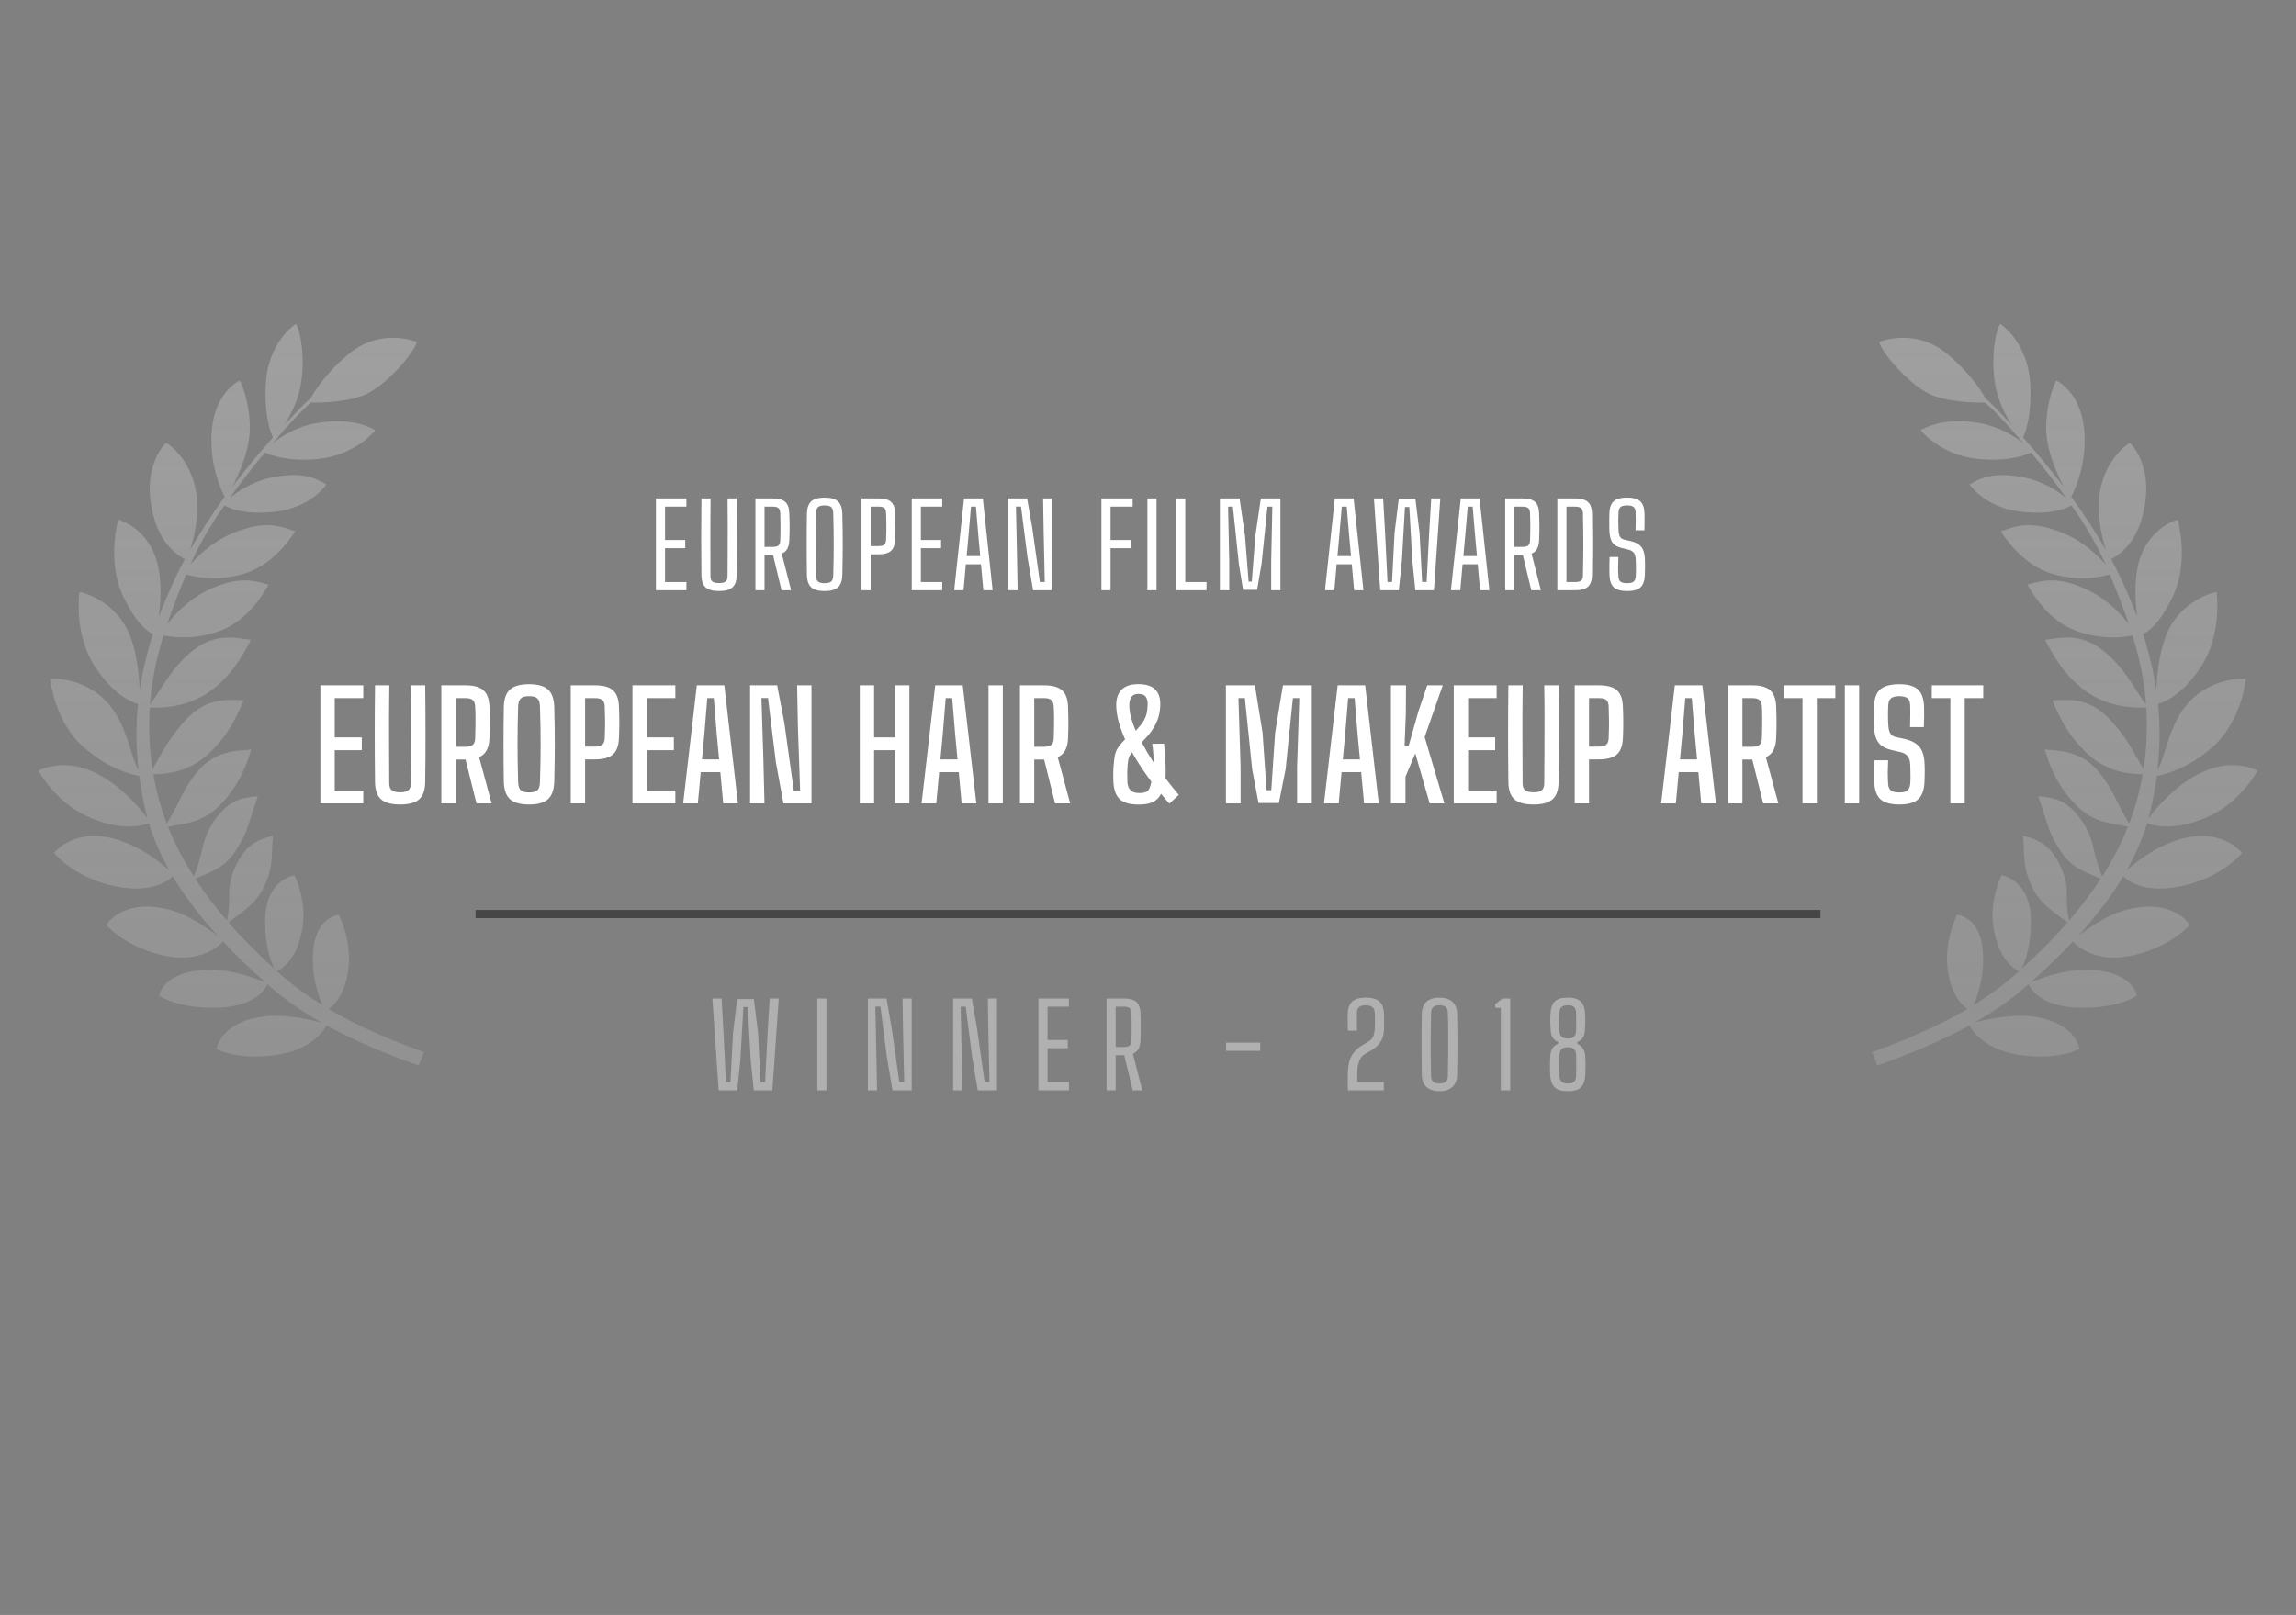 <svg width="280" height="197" viewBox="0 0 280 197" fill="none" xmlns="http://www.w3.org/2000/svg">
<rect x="0" y="0" width="280" height="197" fill="#808080" stroke="none"/>
<path d="M87.64 133L86.877 121.8H87.997L88.235 126.014L88.529 131.992H89.082L89.39 126.014L89.901 121.87H91.931L92.442 126.014L92.75 131.992H93.303L93.611 126.014L93.863 121.8H94.969L94.192 133H91.924L91.553 129.325L91.189 122.843H90.657L90.286 129.325L89.908 133H87.64ZM99.672 133V121.8H100.785V133H99.672ZM105.835 133V121.8H108.11L108.733 125.349L109.671 131.992H110.266L110.126 125.762L110.063 121.8H111.183V133H108.838L108.159 128.982L107.368 122.794H106.752L106.878 128.807L106.955 133H105.835ZM116.236 133V121.8H118.511L119.134 125.349L120.072 131.992H120.667L120.527 125.762L120.464 121.8H121.584V133H119.239L118.56 128.982L117.769 122.794H117.153L117.279 128.807L117.356 133H116.236ZM126.637 133V121.8H130.354V122.801H127.75V126.868H130.214V127.869H127.75V131.999H130.354V133H126.637ZM134.946 133V121.8H137.053C137.753 121.8 138.261 121.94 138.579 122.22C138.896 122.5 139.064 122.964 139.083 123.613C139.101 124.052 139.113 124.453 139.118 124.817C139.122 125.181 139.122 125.531 139.118 125.867C139.113 126.198 139.101 126.546 139.083 126.91C139.064 127.344 138.98 127.694 138.831 127.96C138.686 128.221 138.462 128.413 138.159 128.534L139.3 133H138.131L137.102 128.716H136.059V133H134.946ZM136.059 127.715H137.046C137.382 127.715 137.617 127.659 137.753 127.547C137.888 127.43 137.963 127.232 137.977 126.952C137.991 126.527 138 126.14 138.005 125.79C138.009 125.435 138.009 125.083 138.005 124.733C138.005 124.378 137.995 123.991 137.977 123.571C137.963 123.286 137.888 123.088 137.753 122.976C137.617 122.859 137.384 122.801 137.053 122.801H136.059V127.715ZM149.524 128.191V127.19H153.689V128.191H149.524ZM164.384 133C164.38 132.823 164.375 132.685 164.37 132.587C164.37 132.489 164.368 132.403 164.363 132.328C164.363 132.249 164.363 132.158 164.363 132.055C164.363 131.952 164.363 131.81 164.363 131.628C164.363 131.446 164.366 131.199 164.37 130.886C164.384 130.265 164.461 129.745 164.601 129.325C164.746 128.9 164.944 128.548 165.196 128.268C165.448 127.983 165.738 127.743 166.064 127.547L166.855 127.078C167.201 126.868 167.415 126.628 167.499 126.357C167.583 126.086 167.635 125.809 167.653 125.524C167.667 125.207 167.677 124.873 167.681 124.523C167.686 124.173 167.677 123.835 167.653 123.508C167.635 123.2 167.532 122.976 167.345 122.836C167.159 122.696 166.886 122.626 166.526 122.626C166.167 122.626 165.906 122.703 165.742 122.857C165.579 123.006 165.493 123.216 165.483 123.487C165.474 123.814 165.469 124.173 165.469 124.565C165.469 124.952 165.476 125.34 165.49 125.727H164.377C164.373 125.438 164.366 125.181 164.356 124.957C164.352 124.733 164.349 124.521 164.349 124.32C164.349 124.119 164.352 123.907 164.356 123.683C164.384 122.974 164.571 122.465 164.916 122.157C165.262 121.849 165.803 121.695 166.54 121.695C167.058 121.695 167.476 121.763 167.793 121.898C168.115 122.029 168.356 122.241 168.514 122.535C168.673 122.824 168.762 123.209 168.78 123.69C168.785 123.802 168.787 123.944 168.787 124.117C168.792 124.29 168.794 124.469 168.794 124.656C168.794 124.843 168.792 125.018 168.787 125.181C168.787 125.34 168.785 125.468 168.78 125.566C168.762 126.005 168.689 126.38 168.563 126.693C168.437 127.006 168.262 127.276 168.038 127.505C167.814 127.734 167.546 127.944 167.233 128.135L166.393 128.625C166.183 128.751 166.013 128.933 165.882 129.171C165.756 129.409 165.663 129.677 165.602 129.976C165.546 130.27 165.518 130.573 165.518 130.886V132.006H168.759V133H164.384ZM175.548 133.105C174.876 133.105 174.351 132.939 173.973 132.608C173.6 132.272 173.406 131.782 173.392 131.138C173.378 130.158 173.369 129.241 173.364 128.387C173.359 127.533 173.359 126.719 173.364 125.944C173.373 125.169 173.383 124.411 173.392 123.669C173.406 123.025 173.595 122.535 173.959 122.199C174.328 121.863 174.857 121.695 175.548 121.695C176.22 121.695 176.743 121.863 177.116 122.199C177.494 122.535 177.688 123.025 177.697 123.669C177.711 124.224 177.72 124.815 177.725 125.44C177.734 126.061 177.739 126.695 177.739 127.344C177.739 127.988 177.734 128.632 177.725 129.276C177.72 129.915 177.711 130.536 177.697 131.138C177.683 131.777 177.487 132.265 177.109 132.601C176.736 132.937 176.215 133.105 175.548 133.105ZM175.548 132.174C176.211 132.174 176.549 131.892 176.563 131.327C176.591 130.37 176.607 129.442 176.612 128.541C176.621 127.64 176.621 126.768 176.612 125.923C176.607 125.078 176.591 124.264 176.563 123.48C176.549 122.911 176.211 122.626 175.548 122.626C174.881 122.626 174.54 122.911 174.526 123.48C174.507 124.306 174.493 125.05 174.484 125.713C174.479 126.371 174.477 126.994 174.477 127.582C174.477 128.165 174.479 128.758 174.484 129.36C174.493 129.957 174.507 130.608 174.526 131.313C174.54 131.887 174.881 132.174 175.548 132.174ZM183.027 133V122.948H182.376L182.32 122.514L183.23 121.8H184.175V133H183.027ZM191.194 133.105C190.448 133.105 189.911 132.946 189.584 132.629C189.258 132.307 189.078 131.801 189.045 131.11C189.041 130.923 189.034 130.718 189.024 130.494C189.02 130.27 189.02 130.023 189.024 129.752C189.029 129.481 189.038 129.18 189.052 128.849C189.08 128.443 189.171 128.119 189.325 127.876C189.479 127.629 189.715 127.442 190.032 127.316V127.106C189.771 127.013 189.563 126.866 189.409 126.665C189.26 126.46 189.164 126.198 189.122 125.881C189.099 125.564 189.083 125.281 189.073 125.034C189.064 124.782 189.059 124.549 189.059 124.334C189.064 124.119 189.071 123.905 189.08 123.69C189.118 122.976 189.297 122.465 189.619 122.157C189.941 121.849 190.466 121.695 191.194 121.695C191.908 121.695 192.431 121.851 192.762 122.164C193.094 122.472 193.276 122.983 193.308 123.697C193.322 123.888 193.329 124.11 193.329 124.362C193.329 124.614 193.322 124.871 193.308 125.132C193.299 125.393 193.285 125.634 193.266 125.853C193.229 126.184 193.131 126.453 192.972 126.658C192.814 126.863 192.604 127.013 192.342 127.106V127.323C192.632 127.444 192.858 127.622 193.021 127.855C193.185 128.088 193.285 128.41 193.322 128.821C193.35 129.311 193.362 129.745 193.357 130.123C193.357 130.501 193.348 130.83 193.329 131.11C193.297 131.819 193.117 132.33 192.79 132.643C192.468 132.951 191.936 133.105 191.194 133.105ZM191.194 132.174C191.544 132.174 191.799 132.102 191.957 131.957C192.121 131.808 192.205 131.567 192.209 131.236C192.219 130.923 192.223 130.636 192.223 130.375C192.228 130.109 192.228 129.845 192.223 129.584C192.223 129.318 192.219 129.029 192.209 128.716C192.205 128.385 192.121 128.142 191.957 127.988C191.794 127.829 191.54 127.75 191.194 127.75C190.84 127.75 190.583 127.827 190.424 127.981C190.266 128.135 190.184 128.38 190.179 128.716C190.165 129.159 190.156 129.582 190.151 129.983C190.147 130.38 190.154 130.793 190.172 131.222C190.182 131.53 190.263 131.766 190.417 131.929C190.571 132.092 190.83 132.174 191.194 132.174ZM191.194 126.686C191.535 126.686 191.787 126.609 191.95 126.455C192.118 126.296 192.205 126.049 192.209 125.713C192.214 125.349 192.219 124.985 192.223 124.621C192.228 124.257 192.223 123.905 192.209 123.564C192.205 123.242 192.123 123.006 191.964 122.857C191.806 122.703 191.549 122.626 191.194 122.626C190.854 122.626 190.599 122.701 190.431 122.85C190.268 122.995 190.184 123.228 190.179 123.55C190.17 123.788 190.163 123.996 190.158 124.173C190.154 124.346 190.151 124.509 190.151 124.663C190.151 124.817 190.154 124.978 190.158 125.146C190.168 125.314 190.175 125.51 190.179 125.734C190.184 126.075 190.273 126.32 190.445 126.469C190.618 126.614 190.868 126.686 191.194 126.686Z" fill="#B0B0B0"/>
<path d="M79.99 72V60.8H83.707V61.801H81.103V65.868H83.567V66.869H81.103V70.999H83.707V72H79.99ZM87.69 72.098C86.929 72.098 86.383 71.949 86.052 71.65C85.725 71.351 85.555 70.866 85.541 70.194C85.522 68.617 85.513 67.051 85.513 65.497C85.513 63.943 85.522 62.377 85.541 60.8H86.654C86.645 61.85 86.638 62.902 86.633 63.957C86.628 65.012 86.628 66.066 86.633 67.121C86.638 68.176 86.64 69.228 86.64 70.278C86.64 70.586 86.717 70.805 86.871 70.936C87.03 71.062 87.303 71.125 87.69 71.125C88.073 71.125 88.341 71.062 88.495 70.936C88.649 70.805 88.726 70.586 88.726 70.278C88.731 69.228 88.735 68.176 88.74 67.121C88.745 66.066 88.747 65.012 88.747 63.957C88.747 62.902 88.74 61.85 88.726 60.8H89.832C89.851 62.377 89.86 63.943 89.86 65.497C89.865 67.051 89.855 68.617 89.832 70.194C89.827 70.866 89.657 71.351 89.321 71.65C88.99 71.949 88.446 72.098 87.69 72.098ZM92.122 72V60.8H94.229C94.929 60.8 95.438 60.94 95.755 61.22C96.073 61.5 96.24 61.964 96.259 62.613C96.278 63.052 96.29 63.453 96.294 63.817C96.299 64.181 96.299 64.531 96.294 64.867C96.29 65.198 96.278 65.546 96.259 65.91C96.24 66.344 96.156 66.694 96.007 66.96C95.862 67.221 95.638 67.413 95.335 67.534L96.476 72H95.307L94.278 67.716H93.235V72H92.122ZM93.235 66.715H94.222C94.558 66.715 94.794 66.659 94.929 66.547C95.064 66.43 95.139 66.232 95.153 65.952C95.167 65.527 95.177 65.14 95.181 64.79C95.186 64.435 95.186 64.083 95.181 63.733C95.181 63.378 95.172 62.991 95.153 62.571C95.139 62.286 95.064 62.088 94.929 61.976C94.794 61.859 94.561 61.801 94.229 61.801H93.235V66.715ZM100.568 72.098C99.808 72.098 99.259 71.944 98.923 71.636C98.587 71.323 98.415 70.812 98.405 70.103C98.396 69.394 98.389 68.738 98.384 68.136C98.38 67.529 98.377 66.941 98.377 66.372C98.377 65.798 98.38 65.215 98.384 64.622C98.389 64.025 98.396 63.385 98.405 62.704C98.415 61.99 98.587 61.479 98.923 61.171C99.259 60.858 99.808 60.702 100.568 60.702C101.324 60.702 101.868 60.858 102.199 61.171C102.535 61.479 102.71 61.99 102.724 62.704C102.743 63.385 102.755 64.025 102.759 64.622C102.769 65.215 102.773 65.798 102.773 66.372C102.773 66.941 102.769 67.529 102.759 68.136C102.755 68.738 102.743 69.394 102.724 70.103C102.71 70.812 102.535 71.323 102.199 71.636C101.868 71.944 101.324 72.098 100.568 72.098ZM100.568 71.139C100.96 71.139 101.231 71.069 101.38 70.929C101.534 70.784 101.614 70.521 101.618 70.138C101.637 69.419 101.651 68.759 101.66 68.157C101.67 67.555 101.674 66.972 101.674 66.407C101.674 65.842 101.67 65.259 101.66 64.657C101.651 64.05 101.637 63.385 101.618 62.662C101.614 62.279 101.534 62.016 101.38 61.871C101.231 61.726 100.96 61.654 100.568 61.654C100.176 61.654 99.903 61.726 99.749 61.871C99.6 62.016 99.521 62.279 99.511 62.662C99.493 63.367 99.479 64.018 99.469 64.615C99.465 65.212 99.462 65.793 99.462 66.358C99.462 66.923 99.465 67.511 99.469 68.122C99.479 68.729 99.493 69.401 99.511 70.138C99.521 70.521 99.6 70.784 99.749 70.929C99.903 71.069 100.176 71.139 100.568 71.139ZM105.061 72V60.8H107.14C107.84 60.8 108.347 60.94 108.659 61.22C108.977 61.5 109.145 61.964 109.163 62.613C109.187 63.234 109.198 63.791 109.198 64.286C109.198 64.781 109.187 65.289 109.163 65.812C109.14 66.456 108.97 66.918 108.652 67.198C108.335 67.478 107.826 67.618 107.126 67.618H106.174V72H105.061ZM106.174 66.617H107.126C107.467 66.617 107.703 66.559 107.833 66.442C107.969 66.325 108.043 66.127 108.057 65.847C108.076 65.488 108.088 65.142 108.092 64.811C108.097 64.475 108.097 64.127 108.092 63.768C108.088 63.404 108.076 63.005 108.057 62.571C108.048 62.286 107.976 62.088 107.84 61.976C107.705 61.859 107.472 61.801 107.14 61.801H106.174V66.617ZM111.189 72V60.8H114.906V61.801H112.302V65.868H114.766V66.869H112.302V70.999H114.906V72H111.189ZM116.362 72L117.566 60.8H119.855L121.052 72H119.918L119.631 68.836H117.783L117.503 72H116.362ZM117.881 67.835H119.54L119.323 65.462L119.015 61.801H118.413L118.098 65.469L117.881 67.835ZM122.98 72V60.8H125.255L125.878 64.349L126.816 70.992H127.411L127.271 64.762L127.208 60.8H128.328V72H125.983L125.304 67.982L124.513 61.794H123.897L124.023 67.807L124.1 72H122.98ZM134.319 72V60.8H138.127V61.801H135.432V65.868H137.987V66.869H135.432V72H134.319ZM139.927 72V60.8H141.04V72H139.927ZM143.43 72V60.8H144.543V70.999H147.14V72H143.43ZM148.765 72V60.8H151.166L151.831 65.385L152.272 70.95H152.657L153.091 65.385L153.763 60.8H156.15V72H155.023V68.5L155.163 61.801H154.568L153.847 68.787L153.301 71.951H151.593L151.082 68.787L150.354 61.801H149.766L149.906 68.5V72H148.765ZM161.583 72L162.787 60.8H165.076L166.273 72H165.139L164.852 68.836H163.004L162.724 72H161.583ZM163.102 67.835H164.761L164.544 65.462L164.236 61.801H163.634L163.319 65.469L163.102 67.835ZM168.32 72L167.557 60.8H168.677L168.915 65.014L169.209 70.992H169.762L170.07 65.014L170.581 60.87H172.611L173.122 65.014L173.43 70.992H173.983L174.291 65.014L174.543 60.8H175.649L174.872 72H172.604L172.233 68.325L171.869 61.843H171.337L170.966 68.325L170.588 72H168.32ZM176.942 72L178.146 60.8H180.435L181.632 72H180.498L180.211 68.836H178.363L178.083 72H176.942ZM178.461 67.835H180.12L179.903 65.462L179.595 61.801H178.993L178.678 65.469L178.461 67.835ZM183.56 72V60.8H185.667C186.367 60.8 186.875 60.94 187.193 61.22C187.51 61.5 187.678 61.964 187.697 62.613C187.715 63.052 187.727 63.453 187.732 63.817C187.736 64.181 187.736 64.531 187.732 64.867C187.727 65.198 187.715 65.546 187.697 65.91C187.678 66.344 187.594 66.694 187.445 66.96C187.3 67.221 187.076 67.413 186.773 67.534L187.914 72H186.745L185.716 67.716H184.673V72H183.56ZM184.673 66.715H185.66C185.996 66.715 186.231 66.659 186.367 66.547C186.502 66.43 186.577 66.232 186.591 65.952C186.605 65.527 186.614 65.14 186.619 64.79C186.623 64.435 186.623 64.083 186.619 63.733C186.619 63.378 186.609 62.991 186.591 62.571C186.577 62.286 186.502 62.088 186.367 61.976C186.231 61.859 185.998 61.801 185.667 61.801H184.673V66.715ZM189.92 72V60.8H192.034C192.781 60.8 193.317 60.945 193.644 61.234C193.971 61.523 194.139 61.999 194.148 62.662C194.162 63.549 194.171 64.393 194.176 65.196C194.181 65.999 194.181 66.801 194.176 67.604C194.171 68.402 194.162 69.244 194.148 70.131C194.139 70.798 193.975 71.277 193.658 71.566C193.341 71.855 192.825 72 192.111 72H189.92ZM191.033 70.999H192.111C192.452 70.999 192.69 70.941 192.825 70.824C192.965 70.703 193.037 70.502 193.042 70.222C193.061 69.503 193.072 68.834 193.077 68.213C193.086 67.592 193.091 66.988 193.091 66.4C193.091 65.807 193.086 65.201 193.077 64.58C193.072 63.959 193.061 63.29 193.042 62.571C193.037 62.291 192.96 62.093 192.811 61.976C192.662 61.859 192.403 61.801 192.034 61.801H191.033V70.999ZM198.445 72.098C197.694 72.098 197.15 71.949 196.814 71.65C196.483 71.347 196.306 70.85 196.282 70.159C196.278 69.893 196.273 69.646 196.268 69.417C196.268 69.184 196.271 68.95 196.275 68.717C196.28 68.479 196.287 68.222 196.296 67.947H197.367C197.349 68.362 197.337 68.761 197.332 69.144C197.332 69.522 197.344 69.907 197.367 70.299C197.381 70.612 197.468 70.831 197.626 70.957C197.79 71.078 198.063 71.139 198.445 71.139C198.805 71.139 199.061 71.078 199.215 70.957C199.374 70.831 199.463 70.612 199.481 70.299C199.5 70.098 199.509 69.881 199.509 69.648C199.514 69.41 199.512 69.174 199.502 68.941C199.498 68.708 199.491 68.488 199.481 68.283C199.472 67.91 199.397 67.63 199.257 67.443C199.117 67.256 198.889 67.123 198.571 67.044L197.794 66.855C197.412 66.762 197.111 66.626 196.891 66.449C196.672 66.267 196.516 66.024 196.422 65.721C196.329 65.418 196.275 65.033 196.261 64.566C196.257 64.263 196.254 63.948 196.254 63.621C196.259 63.29 196.264 62.956 196.268 62.62C196.282 62.158 196.364 61.787 196.513 61.507C196.663 61.227 196.894 61.024 197.206 60.898C197.524 60.767 197.937 60.702 198.445 60.702C199.173 60.702 199.701 60.851 200.027 61.15C200.354 61.449 200.529 61.943 200.552 62.634C200.562 62.923 200.564 63.243 200.559 63.593C200.555 63.938 200.548 64.302 200.538 64.685H199.46C199.474 64.256 199.481 63.866 199.481 63.516C199.486 63.166 199.481 62.825 199.467 62.494C199.453 62.181 199.369 61.964 199.215 61.843C199.061 61.717 198.8 61.654 198.431 61.654C198.063 61.654 197.799 61.717 197.64 61.843C197.486 61.964 197.4 62.181 197.381 62.494C197.363 62.849 197.353 63.192 197.353 63.523C197.353 63.854 197.363 64.202 197.381 64.566C197.391 64.967 197.447 65.264 197.549 65.455C197.652 65.642 197.829 65.765 198.081 65.826L198.816 65.994C199.255 66.097 199.6 66.239 199.852 66.421C200.109 66.603 200.293 66.846 200.405 67.149C200.522 67.452 200.587 67.83 200.601 68.283C200.611 68.479 200.615 68.687 200.615 68.906C200.615 69.121 200.613 69.335 200.608 69.55C200.604 69.765 200.599 69.968 200.594 70.159C200.566 70.85 200.387 71.347 200.055 71.65C199.729 71.949 199.192 72.098 198.445 72.098Z" fill="white"/>
<path d="M39.073 98V83.6H44.302V85.157H40.819V89.954H44.122V91.511H40.819V96.443H44.302V98H39.073ZM48.792 98.135C47.712 98.135 46.935 97.922 46.462 97.496C45.987 97.07 45.745 96.371 45.733 95.399C45.709 93.425 45.697 91.46 45.697 89.504C45.697 87.542 45.709 85.574 45.733 83.6H47.478C47.461 84.914 47.449 86.24 47.443 87.578C47.443 88.91 47.446 90.245 47.452 91.583C47.458 92.921 47.464 94.247 47.469 95.561C47.469 95.945 47.572 96.224 47.776 96.398C47.98 96.566 48.319 96.65 48.792 96.65C49.267 96.65 49.602 96.566 49.8 96.398C50.005 96.224 50.106 95.945 50.106 95.561C50.118 94.247 50.127 92.921 50.133 91.583C50.139 90.245 50.142 88.91 50.142 87.578C50.142 86.24 50.13 84.914 50.106 83.6H51.852C51.877 85.574 51.889 87.542 51.889 89.504C51.895 91.46 51.883 93.425 51.852 95.399C51.84 96.371 51.597 97.07 51.123 97.496C50.656 97.922 49.879 98.135 48.792 98.135ZM53.821 98V83.6H56.764C57.778 83.6 58.51 83.804 58.96 84.212C59.416 84.614 59.659 85.286 59.689 86.228C59.707 86.738 59.719 87.2 59.725 87.614C59.731 88.022 59.731 88.418 59.725 88.802C59.719 89.186 59.707 89.597 59.689 90.035C59.665 90.647 59.551 91.142 59.347 91.52C59.149 91.898 58.843 92.18 58.429 92.366L59.95 98H58.105L56.773 92.654H55.567V98H53.821ZM55.567 91.097H56.755C57.175 91.097 57.475 91.019 57.655 90.863C57.835 90.707 57.931 90.455 57.943 90.107C57.961 89.627 57.973 89.177 57.979 88.757C57.991 88.337 57.994 87.917 57.988 87.497C57.988 87.077 57.973 86.627 57.943 86.147C57.925 85.799 57.826 85.547 57.646 85.391C57.472 85.235 57.178 85.157 56.764 85.157H55.567V91.097ZM64.526 98.135C63.446 98.135 62.666 97.916 62.186 97.478C61.706 97.04 61.457 96.317 61.439 95.309C61.427 94.457 61.418 93.662 61.412 92.924C61.406 92.186 61.403 91.469 61.403 90.773C61.403 90.071 61.406 89.357 61.412 88.631C61.418 87.899 61.427 87.119 61.439 86.291C61.457 85.277 61.706 84.554 62.186 84.122C62.666 83.684 63.446 83.465 64.526 83.465C65.594 83.465 66.365 83.684 66.839 84.122C67.319 84.554 67.571 85.277 67.595 86.291C67.619 87.119 67.634 87.899 67.64 88.631C67.652 89.357 67.658 90.071 67.658 90.773C67.658 91.475 67.652 92.195 67.64 92.933C67.634 93.665 67.619 94.457 67.595 95.309C67.571 96.317 67.319 97.04 66.839 97.478C66.365 97.916 65.594 98.135 64.526 98.135ZM64.526 96.668C65.012 96.668 65.351 96.575 65.543 96.389C65.741 96.203 65.843 95.867 65.849 95.381C65.879 94.523 65.9 93.722 65.912 92.978C65.924 92.234 65.93 91.511 65.93 90.809C65.93 90.101 65.924 89.375 65.912 88.631C65.9 87.881 65.879 87.077 65.849 86.219C65.843 85.739 65.741 85.403 65.543 85.211C65.351 85.019 65.012 84.923 64.526 84.923C64.04 84.923 63.698 85.019 63.5 85.211C63.302 85.403 63.197 85.739 63.185 86.219C63.161 87.059 63.143 87.848 63.131 88.586C63.119 89.324 63.113 90.047 63.113 90.755C63.113 91.463 63.119 92.192 63.131 92.942C63.143 93.692 63.161 94.505 63.185 95.381C63.197 95.867 63.302 96.203 63.5 96.389C63.698 96.575 64.04 96.668 64.526 96.668ZM69.606 98V83.6H72.567C73.582 83.6 74.314 83.804 74.763 84.212C75.213 84.614 75.454 85.286 75.484 86.228C75.513 86.954 75.528 87.611 75.528 88.199C75.528 88.781 75.513 89.384 75.484 90.008C75.454 90.944 75.21 91.616 74.754 92.024C74.299 92.432 73.567 92.636 72.558 92.636H71.353V98H69.606ZM71.353 91.079H72.558C72.978 91.079 73.275 91.001 73.45 90.845C73.629 90.683 73.728 90.431 73.746 90.089C73.764 89.663 73.776 89.243 73.782 88.829C73.794 88.415 73.794 87.989 73.782 87.551C73.776 87.107 73.764 86.639 73.746 86.147C73.734 85.799 73.638 85.547 73.459 85.391C73.278 85.235 72.981 85.157 72.567 85.157H71.353V91.079ZM77.13 98V83.6H82.359V85.157H78.876V89.954H82.179V91.511H78.876V96.443H82.359V98H77.13ZM83.312 98L84.977 83.6H88.334L89.99 98H88.199L87.848 94.193H85.454L85.103 98H83.312ZM85.607 92.636H87.695L87.407 89.558L87.047 85.157H86.255L85.895 89.558L85.607 92.636ZM91.474 98V83.6H94.777L95.65 88.163L96.802 96.434H97.576L97.315 88.964L97.207 83.6H98.962V98H95.542L94.615 92.951L93.661 85.148H92.86L93.094 92.582L93.229 98H91.474ZM104.851 98V83.6H106.597V89.954H109.153V83.6H110.899V98H109.153V91.511H106.597V98H104.851ZM112.386 98L114.051 83.6H117.408L119.064 98H117.273L116.922 94.193H114.528L114.177 98H112.386ZM114.681 92.636H116.769L116.481 89.558L116.121 85.157H115.329L114.969 89.558L114.681 92.636ZM120.548 98V83.6H122.294V98H120.548ZM124.38 98V83.6H127.323C128.337 83.6 129.069 83.804 129.519 84.212C129.975 84.614 130.218 85.286 130.248 86.228C130.266 86.738 130.278 87.2 130.284 87.614C130.29 88.022 130.29 88.418 130.284 88.802C130.278 89.186 130.266 89.597 130.248 90.035C130.224 90.647 130.11 91.142 129.906 91.52C129.708 91.898 129.402 92.18 128.988 92.366L130.509 98H128.664L127.332 92.654H126.126V98H124.38ZM126.126 91.097H127.314C127.734 91.097 128.034 91.019 128.214 90.863C128.394 90.707 128.49 90.455 128.502 90.107C128.52 89.627 128.532 89.177 128.538 88.757C128.55 88.337 128.553 87.917 128.547 87.497C128.547 87.077 128.532 86.627 128.502 86.147C128.484 85.799 128.385 85.547 128.205 85.391C128.031 85.235 127.737 85.157 127.323 85.157H126.126V91.097ZM138.881 98.144C137.795 98.144 137.015 97.922 136.541 97.478C136.073 97.028 135.818 96.314 135.776 95.336C135.764 94.928 135.758 94.583 135.758 94.301C135.764 94.019 135.776 93.758 135.794 93.518C135.812 93.272 135.839 93.002 135.875 92.708C135.923 92.108 136.073 91.616 136.325 91.232C136.583 90.848 136.877 90.503 137.207 90.197C136.907 89.525 136.661 88.865 136.469 88.217C136.283 87.563 136.172 86.945 136.136 86.363C136.07 85.439 136.256 84.725 136.694 84.221C137.132 83.711 137.837 83.456 138.809 83.456C139.805 83.456 140.519 83.699 140.951 84.185C141.383 84.665 141.56 85.364 141.482 86.282C141.44 87.014 141.257 87.701 140.933 88.343C140.609 88.979 140.183 89.567 139.655 90.107C139.601 90.167 139.538 90.233 139.466 90.305C139.394 90.377 139.316 90.458 139.232 90.548C139.454 90.968 139.688 91.391 139.934 91.817C140.186 92.237 140.441 92.648 140.699 93.05C140.693 92.684 140.675 92.309 140.645 91.925C140.621 91.541 140.579 91.142 140.519 90.728L141.959 90.719C142.001 91.079 142.04 91.505 142.076 91.997C142.112 92.489 142.136 92.996 142.148 93.518C142.16 94.034 142.157 94.511 142.139 94.949C142.445 95.351 142.736 95.723 143.012 96.065C143.294 96.407 143.543 96.707 143.759 96.965L142.607 98.027C142.445 97.841 142.277 97.649 142.103 97.451C141.935 97.247 141.764 97.037 141.59 96.821C141.446 97.127 141.254 97.376 141.014 97.568C140.78 97.76 140.486 97.904 140.132 98C139.778 98.096 139.361 98.144 138.881 98.144ZM138.917 96.74C139.283 96.74 139.562 96.695 139.754 96.605C139.946 96.509 140.087 96.362 140.177 96.164C140.267 95.96 140.345 95.69 140.411 95.354C139.991 94.796 139.58 94.214 139.178 93.608C138.776 93.002 138.401 92.39 138.053 91.772C137.939 91.904 137.837 92.054 137.747 92.222C137.663 92.384 137.606 92.573 137.576 92.789C137.546 93.005 137.522 93.224 137.504 93.446C137.486 93.668 137.474 93.932 137.468 94.238C137.462 94.538 137.468 94.916 137.486 95.372C137.51 95.804 137.63 96.14 137.846 96.38C138.068 96.62 138.425 96.74 138.917 96.74ZM138.503 89.144C138.677 88.952 138.869 88.733 139.079 88.487C139.295 88.241 139.484 87.941 139.646 87.587C139.814 87.233 139.91 86.804 139.934 86.3C139.994 85.772 139.943 85.364 139.781 85.076C139.625 84.788 139.301 84.644 138.809 84.644C138.413 84.644 138.128 84.779 137.954 85.049C137.786 85.313 137.708 85.67 137.72 86.12C137.726 86.558 137.798 87.035 137.936 87.551C138.08 88.067 138.269 88.598 138.503 89.144ZM149.499 98V83.6H153.036L153.972 89.387L154.458 96.398H155.034L155.502 89.387L156.456 83.6H159.975V98H158.184V93.518L158.454 85.157H157.671L156.78 93.842L155.961 97.955H153.477L152.703 93.842L151.812 85.157H151.029L151.29 93.518V98H149.499ZM161.464 98L163.129 83.6H166.486L168.142 98H166.351L166 94.193H163.606L163.255 98H161.464ZM163.759 92.636H165.847L165.559 89.558L165.199 85.157H164.407L164.047 89.558L163.759 92.636ZM169.626 98V83.6H171.462L171.444 87.011L171.291 90.989H171.786L172.974 86.786L174.054 83.6H175.944L173.739 89.909L176.142 98H174.351L172.596 91.898L171.399 94.76V98H169.626ZM177.29 98V83.6H182.519V85.157H179.036V89.954H182.339V91.511H179.036V96.443H182.519V98H177.29ZM187.009 98.135C185.929 98.135 185.152 97.922 184.678 97.496C184.204 97.07 183.961 96.371 183.949 95.399C183.925 93.425 183.913 91.46 183.913 89.504C183.913 87.542 183.925 85.574 183.949 83.6H185.695C185.677 84.914 185.665 86.24 185.659 87.578C185.659 88.91 185.662 90.245 185.668 91.583C185.674 92.921 185.68 94.247 185.686 95.561C185.686 95.945 185.788 96.224 185.992 96.398C186.196 96.566 186.535 96.65 187.009 96.65C187.483 96.65 187.819 96.566 188.017 96.398C188.221 96.224 188.323 95.945 188.323 95.561C188.335 94.247 188.344 92.921 188.35 91.583C188.356 90.245 188.359 88.91 188.359 87.578C188.359 86.24 188.347 84.914 188.323 83.6H190.069C190.093 85.574 190.105 87.542 190.105 89.504C190.111 91.46 190.099 93.425 190.069 95.399C190.057 96.371 189.814 97.07 189.34 97.496C188.872 97.922 188.095 98.135 187.009 98.135ZM192.038 98V83.6H194.999C196.013 83.6 196.745 83.804 197.195 84.212C197.645 84.614 197.885 85.286 197.915 86.228C197.945 86.954 197.96 87.611 197.96 88.199C197.96 88.781 197.945 89.384 197.915 90.008C197.885 90.944 197.642 91.616 197.186 92.024C196.73 92.432 195.998 92.636 194.99 92.636H193.784V98H192.038ZM193.784 91.079H194.99C195.41 91.079 195.707 91.001 195.881 90.845C196.061 90.683 196.16 90.431 196.178 90.089C196.196 89.663 196.208 89.243 196.214 88.829C196.226 88.415 196.226 87.989 196.214 87.551C196.208 87.107 196.196 86.639 196.178 86.147C196.166 85.799 196.07 85.547 195.89 85.391C195.71 85.235 195.413 85.157 194.999 85.157H193.784V91.079ZM202.58 98L204.245 83.6H207.602L209.258 98H207.467L207.116 94.193H204.722L204.371 98H202.58ZM204.875 92.636H206.963L206.675 89.558L206.315 85.157H205.523L205.163 89.558L204.875 92.636ZM210.741 98V83.6H213.684C214.698 83.6 215.43 83.804 215.88 84.212C216.336 84.614 216.579 85.286 216.609 86.228C216.627 86.738 216.639 87.2 216.645 87.614C216.651 88.022 216.651 88.418 216.645 88.802C216.639 89.186 216.627 89.597 216.609 90.035C216.585 90.647 216.471 91.142 216.267 91.52C216.069 91.898 215.763 92.18 215.349 92.366L216.87 98H215.025L213.693 92.654H212.487V98H210.741ZM212.487 91.097H213.675C214.095 91.097 214.395 91.019 214.575 90.863C214.755 90.707 214.851 90.455 214.863 90.107C214.881 89.627 214.893 89.177 214.899 88.757C214.911 88.337 214.914 87.917 214.908 87.497C214.908 87.077 214.893 86.627 214.863 86.147C214.845 85.799 214.746 85.547 214.566 85.391C214.392 85.235 214.098 85.157 213.684 85.157H212.487V91.097ZM219.817 98V85.157H217.549V83.6H223.822V85.157H221.563V98H219.817ZM224.98 98V83.6H226.726V98H224.98ZM231.638 98.135C230.57 98.135 229.799 97.922 229.325 97.496C228.857 97.07 228.602 96.359 228.56 95.363C228.554 95.063 228.551 94.772 228.551 94.49C228.551 94.208 228.554 93.926 228.56 93.644C228.572 93.356 228.587 93.056 228.605 92.744H230.261C230.237 93.254 230.222 93.746 230.216 94.22C230.216 94.694 230.231 95.162 230.261 95.624C230.285 96.002 230.402 96.272 230.612 96.434C230.828 96.59 231.167 96.668 231.629 96.668C232.073 96.668 232.397 96.59 232.601 96.434C232.805 96.272 232.922 96.002 232.952 95.624C232.976 95.378 232.988 95.117 232.988 94.841C232.994 94.565 232.991 94.289 232.979 94.013C232.973 93.737 232.964 93.476 232.952 93.23C232.934 92.804 232.832 92.477 232.646 92.249C232.466 92.015 232.187 91.85 231.809 91.754L230.639 91.484C230.117 91.352 229.703 91.163 229.397 90.917C229.097 90.671 228.881 90.344 228.749 89.936C228.617 89.528 228.542 89.024 228.524 88.424C228.518 88.064 228.518 87.701 228.524 87.335C228.53 86.963 228.536 86.588 228.542 86.21C228.56 85.55 228.674 85.019 228.884 84.617C229.1 84.215 229.433 83.924 229.883 83.744C230.333 83.558 230.915 83.465 231.629 83.465C232.667 83.465 233.42 83.678 233.888 84.104C234.356 84.524 234.608 85.229 234.644 86.219C234.656 86.567 234.659 86.957 234.653 87.389C234.647 87.815 234.635 88.25 234.617 88.694H232.934C232.952 88.178 232.961 87.701 232.961 87.263C232.967 86.819 232.961 86.384 232.943 85.958C232.931 85.586 232.82 85.322 232.61 85.166C232.406 85.004 232.076 84.923 231.62 84.923C231.17 84.923 230.84 85.004 230.63 85.166C230.426 85.322 230.309 85.586 230.279 85.958C230.255 86.384 230.243 86.795 230.243 87.191C230.243 87.587 230.255 87.998 230.279 88.424C230.303 88.874 230.381 89.216 230.513 89.45C230.645 89.678 230.87 89.831 231.188 89.909L232.268 90.143C232.856 90.275 233.324 90.47 233.672 90.728C234.02 90.98 234.275 91.313 234.437 91.727C234.599 92.135 234.689 92.636 234.707 93.23C234.719 93.452 234.725 93.686 234.725 93.932C234.725 94.178 234.722 94.424 234.716 94.67C234.71 94.916 234.704 95.147 234.698 95.363C234.656 96.359 234.398 97.07 233.924 97.496C233.456 97.922 232.694 98.135 231.638 98.135ZM237.852 98V85.157H235.584V83.6H241.857V85.157H239.598V98H237.852Z" fill="white"/>
<path fill-rule="evenodd" clip-rule="evenodd" d="M246.717 53.363C248.435 55.304 250.107 57.33 251.667 59.375C250.975 58.056 250.036 55.975 249.67 53.817C249.099 50.442 250.471 46.766 250.778 46.428C250.778 46.428 254.359 47.997 254.225 54.022C254.148 57.445 252.956 59.916 252.587 60.601C252.712 60.769 252.835 60.938 252.957 61.106C254.162 62.762 255.595 64.966 256.821 67.095C256.401 65.775 255.842 63.533 255.963 61.211C256.226 56.158 259.659 54.024 259.74 54.021C259.74 54.021 263.05 56.997 261.149 63.404C260.181 66.667 258.092 67.899 257.447 68.21C257.888 69.015 258.285 69.793 258.615 70.507C259.409 72.226 260.058 73.715 260.621 75.213C260.441 73.793 260.312 71.87 260.551 69.997C261.246 64.546 265.498 63.393 265.58 63.401C265.58 63.401 267.037 68.449 264.964 72.771C263.348 76.138 261.971 77.067 261.351 77.323C261.733 78.528 262.08 79.806 262.417 81.266C262.638 82.225 262.819 83.188 262.96 84.152C263.032 82.516 263.267 80.028 263.993 77.941C265.666 73.137 270.232 72.194 270.311 72.212C270.311 72.212 271.052 77.349 268.405 81.348C266.09 84.846 263.881 85.683 263.171 85.869C263.438 88.567 263.408 91.27 263.113 93.933C263.486 93.261 263.766 92.38 264.076 91.404L264.077 91.403C264.552 89.908 265.098 88.189 266.159 86.652C269.052 82.464 273.822 82.767 273.894 82.807C273.894 82.807 273.383 88.024 269.766 91.178C266.803 93.761 264.107 94.463 263.027 94.649C262.834 96.142 262.559 97.62 262.206 99.076C262.145 99.328 262.08 99.579 262.01 99.829C262.87 98.673 265.234 95.785 268.428 94.25C272.366 92.357 275.242 93.969 275.314 94.033C275.314 94.033 273.291 97.72 269.57 99.487C265.262 101.532 262.55 100.701 261.842 100.411C261.238 102.408 260.388 104.326 259.353 106.165C260.396 105.222 262.749 103.329 265.683 102.43C270.749 100.877 273.206 103.796 273.406 104.033L273.406 104.034C273.412 104.041 273.416 104.045 273.418 104.047C273.418 104.047 271.282 106.729 266.825 107.904C261.781 109.235 259.515 107.478 258.93 106.897C257.387 109.488 255.489 111.919 253.415 114.192C254.58 113.285 257.035 111.549 259.431 110.951C265.144 109.523 267.037 112.839 267.037 112.839C267.037 112.839 264.913 115.38 260.33 116.496C255.616 117.644 253.256 115.362 252.801 114.855C251.146 116.616 249.394 118.279 247.633 119.847C248.55 119.451 251.507 118.282 254.335 118.303C260.225 118.346 260.578 121.467 260.578 121.467C260.578 121.467 258.446 123.001 253.729 122.938C248.876 122.873 247.601 120.567 247.382 120.069L247.212 120.219L247.03 120.379C245.148 122.028 243.029 123.469 240.8 124.738C242.146 124.381 245.193 123.691 247.74 123.989C253.104 124.617 253.599 127.939 253.599 127.939C253.599 127.939 251.447 129.272 246.83 128.765C242.127 128.249 240.515 125.734 240.176 125.088C236.502 127.111 232.569 128.687 228.936 129.983L228.314 128.333C232.189 126.951 236.213 125.271 239.902 123.094C239.211 122.581 237.805 121.158 237.49 117.925C237.161 114.548 238.666 111.615 238.666 111.615C238.666 111.615 241.947 111.705 241.85 117.273C241.806 119.762 241.095 121.678 240.648 122.644C242.405 121.56 244.076 120.358 245.607 119.014C245.818 118.828 246.029 118.641 246.239 118.453C245.745 118.253 243.713 117.19 243.093 113.023C242.593 109.667 244.097 106.77 244.097 106.77L244.097 106.77C244.097 106.77 247.495 107.259 247.652 111.944C247.769 115.415 246.884 117.494 246.51 118.209C248.475 116.434 250.379 114.539 252.135 112.521C251.946 112.379 251.75 112.235 251.552 112.089C250.228 111.115 248.761 110.037 247.977 108.526C246.919 106.485 246.865 105.102 246.8 103.451C246.781 102.975 246.761 102.478 246.717 101.936L246.781 101.955C248.5 102.457 250.342 102.995 251.635 106.562C252.042 107.685 252.045 108.477 252.049 109.386C252.052 110.174 252.055 111.049 252.323 112.304C253.723 110.679 255.025 108.975 256.185 107.192C255.915 107.069 255.637 106.955 255.355 106.839L255.355 106.838C253.949 106.26 252.434 105.635 251.246 103.758C250.137 102.004 249.969 101.47 249.472 99.892L249.472 99.892C249.26 99.219 248.989 98.357 248.56 97.13L248.626 97.136C250.409 97.303 252.32 97.482 254.27 100.738C254.894 101.781 255.135 102.761 255.404 103.857C255.626 104.763 255.868 105.749 256.363 106.917C257.595 104.989 258.661 102.968 259.504 100.853C259.156 100.77 258.786 100.706 258.398 100.64C256.799 100.364 254.909 100.038 253.074 98.115C250.735 95.663 249.91 93.229 249.358 91.429C249.534 91.446 249.719 91.46 249.911 91.475C251.695 91.611 254.145 91.799 256.126 94.382C257.239 95.834 257.667 96.711 258.164 97.728L258.164 97.729C258.527 98.472 258.927 99.29 259.657 100.462C259.89 99.855 260.104 99.24 260.298 98.618C260.722 97.262 261.056 95.869 261.3 94.453C260.093 94.429 257.221 94.354 254.672 92.046C252.16 89.772 250.989 87.155 250.294 85.405C250.532 85.408 250.784 85.402 251.049 85.395C252.796 85.348 255.089 85.288 257.49 87.961C259.111 89.766 259.904 91.184 260.743 92.682L260.743 92.682L260.744 92.684C260.955 93.062 261.17 93.445 261.401 93.84C261.781 91.368 261.891 88.832 261.732 86.306L261.663 86.308C260.541 86.339 257.305 86.429 254.365 84.313C251.718 82.409 250.385 79.905 249.499 78.238L249.395 78.045C249.639 78.021 249.899 77.984 250.173 77.945L250.173 77.945C251.924 77.696 254.269 77.363 256.943 79.741C258.596 81.211 259.546 82.686 260.467 84.117L260.467 84.117C260.867 84.74 261.263 85.353 261.708 85.955C261.639 84.999 261.531 84.045 261.384 83.096C261.096 81.228 260.629 79.359 260.06 77.516C258.99 77.726 256.458 78.136 253.199 76.959C249.739 75.71 247.78 72.264 247.266 71.361L247.246 71.326L247.305 71.309C249.029 70.804 251.102 70.196 254.873 72.105C257.143 73.255 258.73 74.985 259.622 76.16C258.918 74.069 258.105 72.023 257.296 70.066C256.287 70.342 253.753 70.98 250.344 70.018C246.803 69.019 244.602 65.722 244.025 64.858L244.002 64.824L244.059 64.803C245.743 64.176 247.767 63.422 251.665 65.057C254.09 66.074 255.832 67.762 256.788 68.871C255.593 66.18 254.233 63.94 252.638 61.661L252.592 61.683C251.873 62.034 250.326 62.788 246.74 62.459C242.116 62.034 240.189 59.093 240.189 59.093C241.753 58.185 243.274 57.614 246.443 58.17C249.121 58.64 251.021 59.942 252.02 60.792C250.654 58.895 249.215 57.023 247.717 55.209C246.951 55.538 244.968 56.33 241.264 55.99C236.641 55.565 234.228 52.482 234.228 52.482C235.792 51.573 238.227 51.06 241.396 51.616C243.849 52.047 245.69 53.215 246.776 54.088C245.777 52.914 244.753 51.769 243.707 50.661C243.209 50.132 242.667 49.617 242.101 49.119C241.005 49.132 237.03 49.087 234.901 47.854C232.119 46.243 229.389 42.746 229.174 41.725C229.174 41.725 233.554 39.809 237.637 43.309C240.144 45.456 241.556 47.554 242.126 48.584C242.66 49.059 243.176 49.549 243.662 50.053C244.213 50.626 244.764 51.211 245.311 51.806C244.551 50.627 243.677 48.928 243.323 46.955C242.756 43.796 243.326 40.364 243.923 39.508C243.923 39.508 247.346 41.629 247.595 46.993C247.766 50.679 247.051 52.606 246.717 53.363ZM45.099 47.854C42.97 49.087 38.996 49.132 37.899 49.119C37.334 49.617 36.792 50.132 36.293 50.661C35.248 51.769 34.224 52.915 33.225 54.088C34.31 53.215 36.151 52.047 38.605 51.616C41.773 51.06 44.209 51.573 45.773 52.482C45.773 52.482 43.36 55.565 38.736 55.99C35.032 56.33 33.049 55.538 32.284 55.209C30.785 57.023 29.347 58.895 27.98 60.792C28.979 59.942 30.879 58.641 33.558 58.17C36.726 57.614 38.247 58.185 39.811 59.094C39.811 59.094 37.884 62.034 33.26 62.459C29.674 62.789 28.127 62.034 27.408 61.683L27.363 61.661C25.767 63.941 24.407 66.181 23.212 68.874C24.168 67.764 25.91 66.075 28.336 65.057C32.235 63.422 34.258 64.176 35.942 64.803L35.999 64.824L35.977 64.858C35.4 65.722 33.198 69.019 29.658 70.018C26.247 70.98 23.713 70.342 22.704 70.065C21.895 72.022 21.082 74.068 20.378 76.159C21.271 74.985 22.858 73.254 25.128 72.105C28.899 70.196 30.971 70.804 32.696 71.309L32.754 71.326L32.734 71.361C32.221 72.264 30.261 75.71 26.802 76.959C23.543 78.136 21.01 77.726 19.94 77.516C19.371 79.359 18.905 81.228 18.616 83.096C18.47 84.045 18.362 84.999 18.292 85.955C18.738 85.353 19.133 84.74 19.533 84.117C20.455 82.686 21.404 81.211 23.057 79.741C25.731 77.363 28.077 77.696 29.827 77.945L29.827 77.945L29.828 77.945L29.828 77.945C30.102 77.984 30.361 78.021 30.605 78.045L30.502 78.238C29.615 79.905 28.282 82.409 25.636 84.313C22.695 86.429 19.46 86.339 18.338 86.308L18.268 86.306C18.11 88.832 18.22 91.368 18.6 93.84C18.831 93.444 19.046 93.061 19.257 92.683L19.257 92.682C20.096 91.184 20.89 89.766 22.51 87.961C24.911 85.288 27.204 85.348 28.951 85.395C29.216 85.402 29.468 85.408 29.706 85.405C29.011 87.155 27.84 89.772 25.328 92.046C22.78 94.354 19.907 94.429 18.7 94.453C18.944 95.869 19.278 97.262 19.702 98.618C19.896 99.24 20.111 99.855 20.343 100.462C21.073 99.29 21.473 98.472 21.836 97.728C22.333 96.711 22.762 95.834 23.875 94.382C25.855 91.799 28.306 91.611 30.089 91.475L30.089 91.475L30.09 91.475L30.09 91.475L30.09 91.475C30.282 91.46 30.467 91.446 30.642 91.429C30.09 93.229 29.265 95.663 26.927 98.115C25.091 100.038 23.201 100.364 21.602 100.64L21.602 100.64C21.215 100.707 20.845 100.77 20.496 100.853C21.339 102.968 22.405 104.989 23.638 106.917C24.132 105.749 24.374 104.763 24.597 103.857C24.866 102.761 25.106 101.781 25.731 100.738C27.68 97.482 29.591 97.303 31.374 97.136L31.441 97.13C31.011 98.357 30.74 99.219 30.528 99.892C30.031 101.47 29.863 102.004 28.754 103.758C27.567 105.635 26.051 106.26 24.646 106.838C24.363 106.955 24.085 107.069 23.815 107.192C24.975 108.975 26.278 110.679 27.677 112.304C27.945 111.049 27.949 110.174 27.952 109.386C27.955 108.477 27.958 107.685 28.365 106.562C29.658 102.995 31.501 102.457 33.219 101.955L33.283 101.936C33.239 102.478 33.219 102.975 33.201 103.451C33.136 105.102 33.081 106.485 32.023 108.526C31.24 110.037 29.773 111.115 28.448 112.089C28.25 112.235 28.055 112.379 27.865 112.521C29.622 114.539 31.526 116.435 33.491 118.21C33.117 117.495 32.232 115.417 32.348 111.944C32.506 107.259 35.904 106.77 35.904 106.77L35.904 106.77C35.904 106.77 37.408 109.667 36.908 113.023C36.288 117.191 34.254 118.254 33.761 118.453C33.971 118.642 34.182 118.829 34.394 119.014C35.925 120.358 37.596 121.56 39.353 122.644C38.906 121.678 38.194 119.762 38.151 117.273C38.053 111.705 41.335 111.615 41.335 111.615C41.335 111.615 42.84 114.548 42.511 117.925C42.195 121.158 40.79 122.581 40.098 123.094C43.787 125.271 47.812 126.951 51.687 128.333L51.064 129.983C47.432 128.687 43.498 127.111 39.825 125.088C39.484 125.735 37.873 128.249 33.17 128.765C28.554 129.272 26.401 127.939 26.401 127.939C26.401 127.939 26.896 124.617 32.261 123.989C34.807 123.691 37.853 124.38 39.199 124.738C36.971 123.469 34.852 122.028 32.971 120.379C32.853 120.277 32.736 120.174 32.619 120.07C32.399 120.569 31.122 122.873 26.273 122.938C21.555 123.001 19.423 121.467 19.423 121.467C19.423 121.467 19.776 118.346 25.666 118.303C28.492 118.282 31.446 119.449 32.366 119.846C30.605 118.279 28.854 116.616 27.2 114.855C26.744 115.363 24.384 117.644 19.671 116.496C15.088 115.38 12.964 112.839 12.964 112.839C12.964 112.839 14.856 109.523 20.57 110.951C22.965 111.549 25.418 113.284 26.584 114.19C24.511 111.918 22.613 109.487 21.071 106.897C20.485 107.479 18.218 109.235 13.175 107.904C8.719 106.729 6.583 104.047 6.583 104.047L6.595 104.033C6.795 103.796 9.251 100.877 14.318 102.43C17.25 103.329 19.603 105.221 20.646 106.164C19.612 104.325 18.762 102.408 18.158 100.411C17.45 100.702 14.738 101.532 10.431 99.487C6.709 97.72 4.687 94.033 4.687 94.033C4.758 93.969 7.635 92.357 11.573 94.25C14.766 95.785 17.13 98.672 17.99 99.829C17.921 99.579 17.856 99.328 17.794 99.076C17.442 97.62 17.166 96.142 16.974 94.649C15.894 94.463 13.197 93.761 10.234 91.178C6.617 88.024 6.107 82.807 6.107 82.807C6.178 82.767 10.949 82.464 13.841 86.652C14.902 88.189 15.449 89.908 15.924 91.403C16.234 92.38 16.514 93.261 16.887 93.933C16.592 91.27 16.562 88.567 16.829 85.869C16.12 85.683 13.91 84.846 11.595 81.348C8.949 77.349 9.689 72.212 9.689 72.212C9.768 72.194 14.334 73.137 16.007 77.941C16.734 80.028 16.968 82.516 17.04 84.153C17.182 83.188 17.363 82.225 17.584 81.266C17.921 79.806 18.267 78.528 18.649 77.323C18.029 77.067 16.652 76.138 15.037 72.771C12.963 68.449 14.421 63.401 14.421 63.401C14.502 63.393 18.754 64.546 19.45 69.997C19.689 71.87 19.56 73.793 19.38 75.213C19.942 73.715 20.591 72.227 21.385 70.508C21.715 69.793 22.113 69.016 22.553 68.21C21.909 67.899 19.82 66.668 18.852 63.404C16.951 56.997 20.26 54.021 20.26 54.021C20.342 54.024 23.774 56.158 24.038 61.211C24.159 63.533 23.6 65.776 23.179 67.095C24.405 64.966 25.838 62.762 27.043 61.106C27.165 60.938 27.289 60.769 27.413 60.601C27.045 59.916 25.852 57.444 25.776 54.022C25.642 47.997 29.223 46.428 29.223 46.428C29.529 46.766 30.902 50.442 30.331 53.817C29.965 55.975 29.026 58.056 28.333 59.375C29.893 57.33 31.566 55.304 33.284 53.363C32.95 52.607 32.235 50.679 32.406 46.993C32.654 41.629 36.077 39.508 36.077 39.508C36.674 40.364 37.244 43.796 36.678 46.955C36.324 48.929 35.449 50.628 34.688 51.807C35.236 51.212 35.787 50.626 36.339 50.053C36.824 49.549 37.34 49.059 37.874 48.585C38.444 47.555 39.856 45.457 42.363 43.309C46.447 39.809 50.827 41.725 50.827 41.725C50.611 42.746 47.881 46.243 45.099 47.854Z" fill="url(#paint0_linear_177_1994)"/>
<line x1="58" y1="111.5" x2="222" y2="111.5" stroke="#464646"/>
<defs>
<linearGradient id="paint0_linear_177_1994" x1="140" y1="39.508" x2="140" y2="129.983" gradientUnits="userSpaceOnUse">
<stop stop-color="#D5D5D5" stop-opacity="0.37"/>
<stop offset="1" stop-color="#D5D5D5" stop-opacity="0.21"/>
</linearGradient>
</defs>
</svg>
